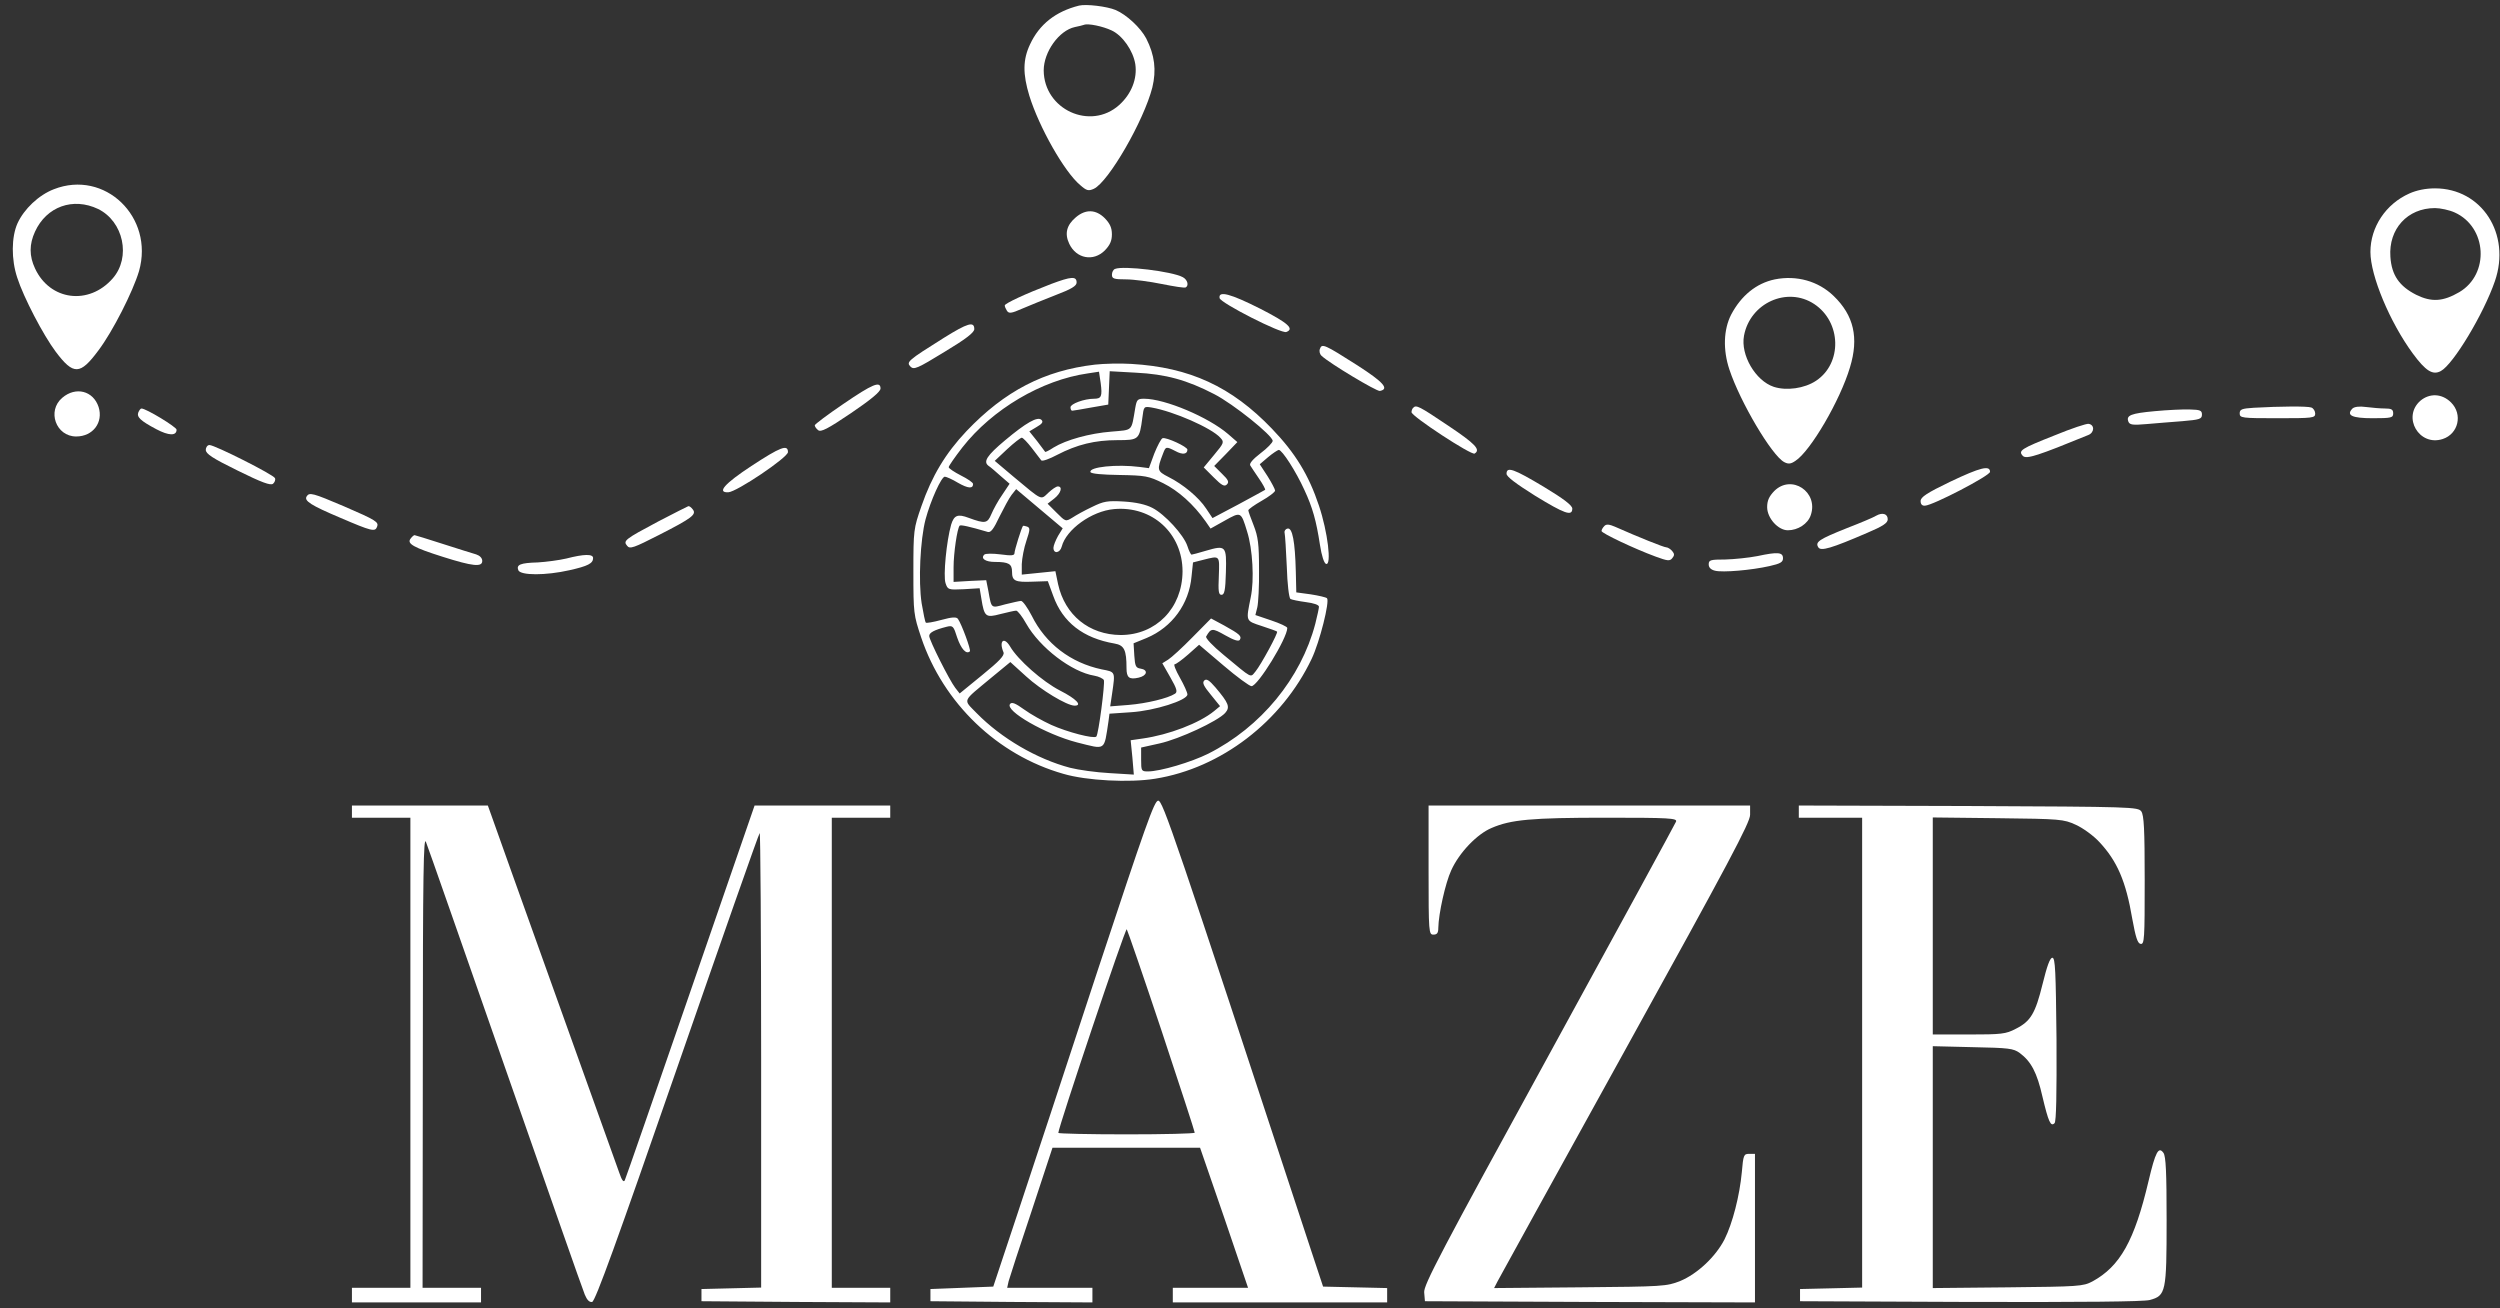 <svg width="172" height="90" viewBox="0 0 172 90" fill="none" xmlns="http://www.w3.org/2000/svg">
<rect x="0" y="0" width="172" height="90" fill="#333333" stroke="none"/>
<path d="M74.237 0.386C72.628 0.788 71.505 1.676 70.868 3.05C70.365 4.106 70.365 5.095 70.818 6.586C71.488 8.748 73.231 11.832 74.32 12.737C74.756 13.122 74.89 13.156 75.259 12.988C76.264 12.519 78.694 8.313 79.281 6.017C79.566 4.827 79.449 3.805 78.862 2.648C78.477 1.911 77.505 1.006 76.751 0.687C76.147 0.436 74.723 0.268 74.237 0.386ZM76.482 2.095C77.237 2.447 77.957 3.486 78.108 4.408C78.259 5.413 77.84 6.469 77.002 7.223C75.024 9 71.823 7.542 71.807 4.844C71.807 3.57 72.862 2.095 73.952 1.861C74.203 1.81 74.488 1.743 74.572 1.71C74.857 1.592 75.879 1.81 76.482 2.095Z" fill="white"/>
<path d="M74.019 14.949C73.382 15.486 73.231 16.072 73.566 16.776C74.052 17.798 75.225 18.016 76.013 17.229C76.365 16.86 76.499 16.575 76.499 16.122C76.499 15.67 76.365 15.385 76.013 15.016C75.393 14.396 74.689 14.38 74.019 14.949Z" fill="white"/>
<path d="M75.326 25.087C71.857 25.489 69.125 26.897 66.494 29.662C65.053 31.187 64.114 32.746 63.394 34.824C62.858 36.366 62.841 36.466 62.841 39.332C62.841 42.198 62.858 42.298 63.377 43.857C64.902 48.382 68.622 51.951 73.164 53.241C74.756 53.711 77.722 53.861 79.465 53.577C84.007 52.856 88.196 49.638 90.241 45.331C90.794 44.175 91.498 41.36 91.297 41.158C91.23 41.092 90.71 40.974 90.174 40.89L89.185 40.756L89.152 39.332C89.101 37.254 88.917 36.282 88.582 36.366C88.431 36.399 88.347 36.533 88.381 36.667C88.414 36.801 88.481 37.84 88.532 38.997C88.565 40.153 88.682 41.142 88.783 41.209C88.867 41.259 89.353 41.36 89.856 41.427C90.375 41.494 90.744 41.611 90.744 41.745C90.744 41.846 90.626 42.382 90.492 42.918C89.504 46.672 86.755 50.024 83.135 51.85C81.962 52.437 79.817 53.074 78.979 53.074C78.527 53.074 78.51 53.04 78.51 52.253V51.431L79.784 51.147C81.141 50.845 83.772 49.622 84.292 49.052C84.644 48.65 84.543 48.382 83.621 47.292C83.186 46.789 83.001 46.672 82.85 46.823C82.7 46.974 82.817 47.208 83.303 47.795L83.94 48.583L83.537 48.918C82.515 49.756 80.404 50.56 78.611 50.811L77.789 50.929L77.907 52.102L78.007 53.292L76.348 53.191C75.426 53.141 74.203 52.973 73.617 52.822C71.337 52.219 68.891 50.795 67.198 49.069C66.243 48.08 66.159 48.331 68.187 46.639L69.511 45.549L70.6 46.538C71.606 47.46 73.399 48.549 73.935 48.549C74.488 48.549 74.052 48.08 72.929 47.51C71.723 46.89 70.03 45.398 69.494 44.477C69.075 43.773 68.706 44.091 69.041 44.879C69.125 45.097 68.757 45.482 67.583 46.438L66.025 47.711L65.723 47.326C65.321 46.806 63.93 44.041 63.93 43.756C63.93 43.522 64.282 43.337 65.137 43.119C65.556 43.019 65.606 43.069 65.857 43.873C66.125 44.644 66.477 45.047 66.729 44.812C66.812 44.711 66.159 42.935 65.908 42.583C65.807 42.432 65.505 42.449 64.768 42.65C64.215 42.801 63.729 42.885 63.695 42.834C63.645 42.784 63.528 42.198 63.41 41.511C63.176 39.985 63.31 37.136 63.679 35.729C64.031 34.422 64.768 32.796 65.003 32.796C65.103 32.796 65.522 32.98 65.908 33.215C66.611 33.617 66.947 33.634 66.947 33.299C66.947 33.198 66.578 32.947 66.109 32.712C65.656 32.478 65.271 32.226 65.271 32.142C65.271 32.059 65.69 31.455 66.209 30.785C68.27 28.154 71.672 26.143 74.84 25.69L75.611 25.573L75.728 26.361C75.845 27.266 75.778 27.433 75.276 27.433C74.588 27.433 73.65 27.785 73.65 28.02C73.65 28.154 73.7 28.271 73.784 28.255C73.851 28.255 74.438 28.154 75.075 28.037L76.248 27.835L76.298 26.696L76.348 25.54L78.141 25.64C80.203 25.741 81.661 26.143 83.537 27.115C84.845 27.785 87.56 29.964 87.56 30.332C87.56 30.45 87.191 30.835 86.722 31.187C86.202 31.589 85.934 31.891 86.018 32.025C86.085 32.126 86.353 32.545 86.621 32.93C86.889 33.316 87.074 33.667 87.04 33.701C87.007 33.734 86.169 34.17 85.197 34.706L83.42 35.645L82.984 34.991C82.482 34.221 81.392 33.316 80.387 32.813C79.599 32.411 79.582 32.327 80.018 31.204C80.203 30.718 80.219 30.701 80.873 31.036C81.359 31.305 81.694 31.254 81.694 30.936C81.694 30.735 80.236 30.064 79.985 30.148C79.884 30.182 79.633 30.668 79.415 31.204L79.046 32.209L78.409 32.126C76.834 31.925 74.907 32.126 75.024 32.478C75.058 32.595 75.845 32.662 77.019 32.679C78.812 32.712 79.013 32.746 80.035 33.248C81.074 33.768 82.113 34.69 82.951 35.88L83.286 36.366L84.275 35.813C85.381 35.193 85.381 35.193 85.8 36.567C86.185 37.773 86.303 39.902 86.051 41.092C85.716 42.767 85.683 42.7 86.805 43.069C87.359 43.253 87.844 43.421 87.861 43.454C87.962 43.522 86.755 45.734 86.386 46.186C86.001 46.639 86.219 46.739 84.174 45.047C83.437 44.443 82.918 43.89 82.984 43.79C83.32 43.203 83.403 43.203 84.292 43.706C84.912 44.058 85.213 44.142 85.297 44.024C85.448 43.773 85.314 43.639 84.225 43.035L83.32 42.55L82.046 43.84C81.342 44.56 80.588 45.248 80.37 45.382L79.968 45.633L80.521 46.605C80.974 47.393 81.024 47.611 80.839 47.728C80.353 48.046 78.879 48.398 77.655 48.499L76.382 48.599L76.516 47.694C76.734 46.186 76.75 46.236 75.795 46.052C73.667 45.599 71.941 44.292 70.985 42.365C70.701 41.812 70.365 41.343 70.248 41.343C70.147 41.343 69.645 41.46 69.159 41.578C68.17 41.846 68.22 41.896 68.002 40.672L67.852 39.918L66.729 39.969L65.606 40.036V39.03C65.606 38.058 65.857 36.349 66.025 36.164C66.109 36.097 66.662 36.215 67.969 36.6C68.17 36.651 68.371 36.382 68.757 35.561C69.058 34.958 69.427 34.271 69.594 34.053L69.913 33.651L71.522 35.008L73.114 36.349L72.795 36.868C72.628 37.17 72.477 37.539 72.477 37.69C72.477 38.125 72.929 38.058 73.047 37.606C73.348 36.433 75.108 35.159 76.65 35.025C79.281 34.79 81.359 36.701 81.359 39.315C81.342 41.846 79.532 43.689 77.102 43.689C74.924 43.672 73.265 42.315 72.795 40.187L72.611 39.298L71.455 39.416L70.298 39.533V38.812C70.315 38.41 70.449 37.69 70.617 37.203C70.868 36.449 70.885 36.315 70.667 36.231C70.533 36.181 70.399 36.164 70.382 36.181C70.281 36.299 69.796 37.857 69.796 38.058C69.796 38.226 69.578 38.242 68.84 38.142C68.304 38.075 67.801 38.075 67.718 38.159C67.449 38.427 67.801 38.661 68.455 38.661C69.393 38.661 69.628 38.796 69.628 39.332C69.628 39.969 69.829 40.069 71.052 40.019L72.091 39.985L72.46 40.991C73.114 42.818 74.521 43.907 76.683 44.276C77.354 44.393 77.504 44.728 77.504 45.968C77.504 46.622 77.689 46.773 78.342 46.622C78.929 46.488 79.013 46.086 78.477 46.002C78.141 45.952 78.091 45.834 78.041 45.114L77.99 44.259L78.895 43.89C80.638 43.153 81.811 41.561 81.979 39.65L82.079 38.695L82.8 38.511C83.94 38.226 83.906 38.192 83.856 39.617C83.806 40.689 83.839 40.924 84.04 40.924C84.241 40.924 84.308 40.622 84.342 39.365C84.392 37.555 84.342 37.488 82.968 37.891C82.465 38.041 82.029 38.159 81.979 38.159C81.929 38.159 81.795 37.891 81.694 37.572C81.443 36.801 80.136 35.377 79.281 34.941C78.828 34.706 78.158 34.556 77.32 34.505C76.18 34.438 75.929 34.489 75.141 34.874C74.639 35.109 74.035 35.444 73.784 35.611C73.315 35.896 73.315 35.896 72.695 35.276L72.075 34.656L72.527 34.304C72.996 33.936 73.13 33.466 72.779 33.466C72.661 33.466 72.376 33.667 72.125 33.902C71.589 34.405 71.756 34.489 69.728 32.796L68.438 31.707L69.293 30.902C69.762 30.467 70.215 30.115 70.298 30.115C70.382 30.115 70.684 30.433 70.985 30.819C71.287 31.221 71.589 31.606 71.639 31.673C71.706 31.757 72.209 31.573 72.745 31.288C74.103 30.584 75.326 30.282 76.884 30.282C78.359 30.282 78.393 30.249 78.594 28.741C78.694 27.953 78.694 27.953 79.231 28.037C80.756 28.305 83.353 29.444 83.957 30.115C84.241 30.416 84.208 30.483 83.537 31.288L82.817 32.159L83.504 32.846C84.057 33.399 84.241 33.5 84.409 33.332C84.577 33.165 84.51 33.014 84.074 32.595L83.537 32.059L84.342 31.238L85.13 30.416L84.493 29.863C83.152 28.707 80.152 27.433 78.711 27.433C78.259 27.433 78.208 27.5 78.108 28.053C77.823 29.712 77.974 29.562 76.465 29.696C74.957 29.813 73.348 30.265 72.494 30.785C72.192 30.986 71.924 31.12 71.907 31.087C71.89 31.053 71.639 30.735 71.354 30.349L70.818 29.679L71.321 29.377C71.706 29.159 71.79 29.025 71.656 28.891C71.388 28.623 70.583 29.092 69.142 30.299C67.902 31.338 67.634 31.757 68.002 32.042C68.136 32.126 68.505 32.444 68.84 32.746L69.46 33.282L68.958 34.036C68.673 34.438 68.338 35.058 68.204 35.377C67.935 36.014 67.784 36.047 66.645 35.628C65.891 35.343 65.639 35.444 65.438 36.097C65.12 37.22 64.885 39.617 65.053 40.12C65.204 40.572 65.237 40.589 66.31 40.538L67.399 40.471L67.516 41.175C67.718 42.449 67.818 42.516 68.824 42.248C69.309 42.13 69.796 42.013 69.913 42.013C70.013 42.013 70.332 42.415 70.6 42.901C71.538 44.56 73.734 46.236 75.292 46.488C75.594 46.538 75.896 46.689 75.946 46.789C76.03 47.041 75.577 50.543 75.426 50.677C75.259 50.845 73.449 50.376 72.326 49.873C71.74 49.605 70.902 49.136 70.466 48.817C69.863 48.382 69.611 48.281 69.494 48.432C69.108 48.901 71.957 50.526 74.103 51.08C76.114 51.582 75.946 51.7 76.264 49.622L76.331 49.102L77.806 49.002C79.432 48.901 81.694 48.18 81.694 47.778C81.694 47.644 81.46 47.125 81.175 46.622C80.89 46.119 80.722 45.7 80.823 45.7C80.906 45.7 81.325 45.398 81.744 45.03L82.499 44.359L84.174 45.784C85.096 46.572 85.968 47.208 86.102 47.208C86.537 47.208 88.565 43.907 88.565 43.203C88.565 43.119 88.062 42.885 87.459 42.684L86.37 42.315L86.504 41.779C86.571 41.494 86.638 40.321 86.621 39.164C86.621 37.421 86.554 36.919 86.252 36.148C86.051 35.645 85.884 35.176 85.884 35.109C85.884 35.042 86.303 34.74 86.805 34.455C87.308 34.17 87.727 33.852 87.727 33.751C87.727 33.667 87.493 33.215 87.208 32.763L86.671 31.941L87.241 31.455C87.56 31.187 87.895 30.969 87.978 30.953C88.213 30.953 89.168 32.444 89.738 33.701C90.308 34.924 90.559 35.829 90.811 37.472C90.928 38.242 91.096 38.745 91.23 38.796C91.632 38.93 91.347 36.584 90.744 34.79C90.04 32.679 89.118 31.17 87.509 29.495C84.727 26.595 81.845 25.271 77.84 25.037C77.052 24.987 75.929 25.02 75.326 25.087Z" fill="white"/>
<path d="M3.7 13.021C2.661 13.423 1.655 14.378 1.203 15.367C0.784 16.305 0.767 17.847 1.186 19.104C1.622 20.462 2.979 23.059 3.834 24.199C5.057 25.824 5.51 25.808 6.767 24.115C7.755 22.808 9.146 20.059 9.565 18.652C10.621 14.931 7.202 11.646 3.7 13.021ZM6.75 14.378C8.493 15.233 9.029 17.696 7.755 19.154C6.113 21.031 3.432 20.679 2.409 18.467C2.007 17.613 2.007 16.808 2.409 15.937C3.197 14.211 5.024 13.557 6.75 14.378Z" fill="white"/>
<path d="M4.286 27.366C3.214 28.271 3.851 30.03 5.242 30.03C6.398 30.03 7.119 29.058 6.784 28.003C6.415 26.88 5.208 26.578 4.286 27.366Z" fill="white"/>
<path d="M165.766 13.311C164.141 14.032 163.085 15.624 163.085 17.333C163.085 18.975 164.426 22.176 166.001 24.321C166.889 25.528 167.375 25.83 167.928 25.528C168.783 25.075 170.878 21.59 171.649 19.344C172.771 16.093 170.744 12.959 167.526 12.959C166.872 12.959 166.252 13.093 165.766 13.311ZM168.883 14.618C171.112 15.624 171.297 18.858 169.202 20.098C168.079 20.752 167.291 20.802 166.235 20.282C165.079 19.696 164.543 18.942 164.459 17.668C164.325 15.758 165.632 14.316 167.526 14.316C167.895 14.316 168.515 14.45 168.883 14.618Z" fill="white"/>
<path d="M166.521 27.572C165.247 28.695 166.437 30.739 168.062 30.203C169.135 29.851 169.453 28.51 168.632 27.689C168.012 27.069 167.158 27.036 166.521 27.572Z" fill="white"/>
<path d="M122.1 19.223C120.826 19.491 119.787 20.346 119.1 21.653C118.58 22.675 118.53 24.066 118.982 25.423C119.72 27.652 121.898 31.339 122.753 31.792C123.038 31.942 123.206 31.926 123.524 31.708C124.563 31.038 126.608 27.535 127.278 25.273C127.898 23.245 127.546 21.703 126.155 20.362C125.099 19.34 123.608 18.921 122.1 19.223ZM124.814 20.915C126.691 22.155 126.758 24.988 124.948 26.194C124.144 26.731 122.904 26.898 122.032 26.613C120.776 26.194 119.737 24.418 119.988 23.094C120.407 20.848 122.954 19.692 124.814 20.915Z" fill="white"/>
<path d="M122.066 33.785C121.714 34.154 121.58 34.439 121.58 34.891C121.58 35.645 122.334 36.483 123.004 36.483C123.691 36.483 124.379 36.048 124.58 35.444C125.133 33.852 123.256 32.595 122.066 33.785Z" fill="white"/>
<path d="M76.718 18.501C76.601 18.534 76.501 18.719 76.501 18.903C76.501 19.171 76.635 19.221 77.472 19.221C77.992 19.221 79.115 19.372 79.936 19.54C80.774 19.707 81.495 19.825 81.578 19.774C81.813 19.64 81.696 19.238 81.377 19.07C80.64 18.668 77.288 18.266 76.718 18.501Z" fill="white"/>
<path d="M72.311 19.54C70.518 20.227 69.127 20.88 69.127 21.014C69.127 21.098 69.194 21.249 69.278 21.383C69.412 21.584 69.579 21.567 70.334 21.232C70.82 21.031 71.859 20.595 72.646 20.294C73.702 19.892 74.071 19.674 74.071 19.439C74.071 18.987 73.702 19.02 72.311 19.54Z" fill="white"/>
<path d="M83.908 20.511C83.975 20.846 88.148 22.975 88.5 22.841C89.07 22.623 88.617 22.221 86.723 21.249C84.662 20.209 83.808 19.975 83.908 20.511Z" fill="white"/>
<path d="M64.936 23.245C62.456 24.803 62.339 24.904 62.64 25.222C62.875 25.457 63.11 25.356 64.97 24.217C66.445 23.329 67.031 22.876 67.031 22.642C67.031 22.088 66.579 22.223 64.936 23.245Z" fill="white"/>
<path d="M90.812 23.999C90.745 24.15 90.795 24.367 90.929 24.485C91.482 25.004 94.7 26.931 94.934 26.898C95.605 26.764 95.186 26.295 93.392 25.138C91.13 23.697 90.946 23.613 90.812 23.999Z" fill="white"/>
<path d="M58.032 27.785C56.943 28.523 56.055 29.193 56.055 29.26C56.055 29.344 56.156 29.495 56.29 29.596C56.474 29.746 56.943 29.512 58.552 28.422C59.909 27.501 60.58 26.948 60.58 26.73C60.58 26.194 60.044 26.411 58.032 27.785Z" fill="white"/>
<path d="M97.23 28.055C97.163 28.106 97.112 28.257 97.112 28.357C97.112 28.642 101.235 31.34 101.453 31.206C101.889 30.938 101.503 30.536 99.626 29.279C97.632 27.938 97.431 27.838 97.23 28.055Z" fill="white"/>
<path d="M155.063 28.054C154.225 28.104 154.091 28.171 154.091 28.439C154.091 28.758 154.225 28.774 156.689 28.774C159.119 28.774 159.286 28.758 159.286 28.456C159.286 28.288 159.169 28.087 159.018 28.037C158.75 27.936 156.856 27.953 155.063 28.054Z" fill="white"/>
<path d="M161.852 28.104C161.399 28.573 161.802 28.774 163.243 28.774C164.533 28.774 164.651 28.741 164.651 28.439C164.651 28.171 164.533 28.104 164.081 28.104C163.779 28.104 163.193 28.054 162.79 28.003C162.321 27.936 161.986 27.987 161.852 28.104Z" fill="white"/>
<path d="M9.516 28.373C9.399 28.692 9.65 28.943 10.757 29.53C11.611 29.982 12.148 29.999 12.148 29.563C12.148 29.379 10.053 28.105 9.734 28.105C9.667 28.105 9.583 28.223 9.516 28.373Z" fill="white"/>
<path d="M148.243 28.289C146.601 28.44 146.266 28.574 146.433 29.01C146.517 29.228 146.735 29.261 147.673 29.177C148.31 29.127 149.416 29.027 150.154 28.976C151.343 28.876 151.494 28.826 151.494 28.524C151.494 28.239 151.377 28.189 150.656 28.172C150.204 28.155 149.115 28.206 148.243 28.289Z" fill="white"/>
<path d="M141.373 29.948C139.044 30.87 138.826 31.004 139.178 31.373C139.429 31.607 140.233 31.339 143.669 29.932C144.105 29.764 144.121 29.228 143.702 29.161C143.568 29.127 142.513 29.479 141.373 29.948Z" fill="white"/>
<path d="M14.159 30.953C14.159 31.221 14.611 31.523 16.354 32.378C18.013 33.199 18.616 33.417 18.784 33.283C18.901 33.182 18.968 33.014 18.918 32.897C18.834 32.663 14.779 30.618 14.41 30.618C14.276 30.618 14.159 30.769 14.159 30.953Z" fill="white"/>
<path d="M51.698 32.059C49.838 33.282 49.301 33.902 50.106 33.869C50.676 33.852 54.212 31.472 54.212 31.104C54.212 30.551 53.692 30.752 51.698 32.059Z" fill="white"/>
<path d="M134.199 33.131C132.557 33.919 132.138 34.204 132.138 34.472C132.138 34.69 132.239 34.807 132.44 34.79C132.976 34.774 136.914 32.729 136.914 32.461C136.914 31.992 136.244 32.159 134.199 33.131Z" fill="white"/>
<path d="M103.65 32.595C103.65 32.796 104.303 33.282 105.61 34.104C107.638 35.344 108.174 35.545 108.174 34.992C108.174 34.774 107.588 34.322 106.197 33.483C104.152 32.26 103.65 32.076 103.65 32.595Z" fill="white"/>
<path d="M21.097 34.154C20.913 34.456 21.365 34.758 23.426 35.629C25.572 36.551 25.806 36.601 25.94 36.249C26.074 35.914 25.89 35.797 23.644 34.825C21.516 33.92 21.281 33.853 21.097 34.154Z" fill="white"/>
<path d="M45.279 35.881C42.983 37.104 42.849 37.205 43.151 37.556C43.335 37.791 43.603 37.691 45.346 36.802C47.609 35.646 47.944 35.395 47.659 35.043C47.559 34.909 47.424 34.808 47.357 34.825C47.307 34.842 46.369 35.311 45.279 35.881Z" fill="white"/>
<path d="M129.088 35.477C128.938 35.577 128.033 35.963 127.077 36.331C125.15 37.102 124.865 37.286 125.1 37.655C125.267 37.94 126.005 37.722 128.452 36.666C129.558 36.197 129.876 35.979 129.876 35.728C129.876 35.343 129.507 35.242 129.088 35.477Z" fill="white"/>
<path d="M110.386 36.182C110.269 36.299 110.185 36.45 110.185 36.534C110.185 36.685 112.448 37.757 113.906 38.293C114.727 38.595 114.878 38.612 115.045 38.411C115.213 38.21 115.213 38.109 115.045 37.908C114.928 37.774 114.743 37.657 114.643 37.657C114.475 37.657 112.682 36.936 111.174 36.266C110.721 36.065 110.52 36.048 110.386 36.182Z" fill="white"/>
<path d="M28.252 37.053C27.967 37.404 28.453 37.673 30.464 38.309C32.526 38.963 33.179 39.03 33.179 38.594C33.179 38.393 33.012 38.226 32.76 38.142C32.526 38.075 31.503 37.756 30.464 37.421C29.425 37.086 28.554 36.818 28.52 36.818C28.47 36.818 28.353 36.919 28.252 37.053Z" fill="white"/>
<path d="M120.91 38.259C120.307 38.376 119.318 38.477 118.698 38.494C117.676 38.494 117.559 38.527 117.559 38.829C117.559 39.047 117.71 39.197 117.994 39.265C118.514 39.399 120.492 39.231 121.748 38.946C122.486 38.779 122.67 38.678 122.67 38.41C122.67 37.991 122.318 37.957 120.91 38.259Z" fill="white"/>
<path d="M38.962 38.427C38.459 38.544 37.571 38.661 37.001 38.695C35.811 38.728 35.509 38.846 35.66 39.231C35.811 39.6 37.554 39.6 39.179 39.231C40.453 38.946 40.805 38.762 40.805 38.393C40.805 38.108 40.202 38.108 38.962 38.427Z" fill="white"/>
<path d="M75.493 66.849C73.365 73.335 70.885 80.859 69.98 83.574L68.337 88.518L66.176 88.602L64.014 88.686V89.105V89.524L69.594 89.574L75.158 89.607V89.105V88.602H72.225H69.293L69.393 88.149C69.46 87.898 70.164 85.736 70.969 83.34L72.41 78.966H77.488H82.565L84.225 83.775L85.867 88.602H83.269H80.689V89.105V89.607H88.062H95.436V89.105V88.619L93.224 88.568L91.028 88.518L90.224 86.088C80.722 57.18 80.001 55.085 79.683 55.085C79.415 55.085 78.811 56.811 75.493 66.849ZM79.918 70.922C81.174 74.709 82.197 77.843 82.197 77.927C82.197 77.994 80.085 78.044 77.504 78.044C74.924 78.044 72.812 77.994 72.812 77.944C72.812 77.575 77.421 63.833 77.521 63.933C77.571 64 78.661 67.151 79.918 70.922Z" fill="white"/>
<path d="M24.213 55.839V56.258H26.224H28.235V72.43V88.602H26.224H24.213V89.105V89.607H28.654H33.095V89.105V88.602H31.084H29.073L29.09 72.966C29.09 59.945 29.14 57.448 29.308 57.934C29.442 58.252 31.888 65.274 34.771 73.519C37.653 81.764 40.1 88.769 40.234 89.071C40.385 89.44 40.553 89.607 40.737 89.574C40.955 89.54 42.446 85.401 46.586 73.469C49.652 64.637 52.2 57.364 52.267 57.314C52.317 57.247 52.367 64.269 52.367 72.899V88.585L50.323 88.635L48.261 88.686V89.105V89.524L54.764 89.574L61.249 89.607V89.105V88.602H59.238H57.227V72.43V56.258H59.238H61.249V55.839V55.42H56.59H51.915L47.507 68.19C45.077 75.229 43.05 81.077 42.983 81.211C42.899 81.362 42.781 81.195 42.614 80.709C42.463 80.306 40.486 74.759 38.206 68.408C35.927 62.04 33.95 56.526 33.816 56.124L33.564 55.42H28.889H24.213V55.839Z" fill="white"/>
<path d="M98.286 59.861C98.286 64.185 98.303 64.302 98.621 64.302C98.873 64.302 98.956 64.185 98.956 63.833C98.973 62.861 99.442 60.749 99.845 59.878C100.398 58.654 101.621 57.381 102.626 56.962C103.95 56.392 105.341 56.258 110.503 56.258C114.877 56.258 115.396 56.291 115.313 56.526C115.262 56.66 111.324 63.883 106.582 72.547C99.107 86.189 97.934 88.418 97.984 88.92L98.035 89.524L109.397 89.574L120.742 89.607V84.496V79.385H120.34C119.972 79.385 119.938 79.469 119.838 80.642C119.687 82.267 119.201 84.161 118.648 85.267C118.028 86.474 116.771 87.647 115.598 88.133C114.659 88.501 114.458 88.518 108.71 88.568L102.794 88.619L103.045 88.133C103.18 87.881 107.135 80.692 111.844 72.179C118.949 59.325 120.407 56.593 120.407 56.057V55.42H109.347H98.286V59.861Z" fill="white"/>
<path d="M123.758 55.839V56.258H125.937H128.115V72.43V88.585L125.987 88.636L123.842 88.686V89.105V89.524L135.556 89.574C143.298 89.591 147.471 89.557 147.907 89.44C149.013 89.138 149.063 88.904 149.063 83.943C149.063 80.659 149.013 79.552 148.845 79.318C148.51 78.849 148.292 79.251 147.823 81.245C146.851 85.368 145.862 87.127 143.952 88.166C143.315 88.501 143.03 88.518 138.137 88.569L132.975 88.619V80.307V71.978L135.724 72.045C138.204 72.095 138.522 72.129 138.958 72.447C139.746 73.033 140.148 73.804 140.516 75.43C140.935 77.189 141.086 77.541 141.354 77.273C141.472 77.156 141.505 75.262 141.488 71.492C141.438 66.816 141.405 65.894 141.204 65.894C141.036 65.894 140.835 66.464 140.533 67.687C140.03 69.732 139.712 70.268 138.673 70.788C138.003 71.14 137.701 71.173 135.455 71.173H132.975V63.699V56.241L137.466 56.292C141.757 56.342 141.974 56.359 142.812 56.744C143.298 56.962 144.019 57.481 144.438 57.934C145.661 59.241 146.265 60.632 146.7 63.213C146.935 64.503 147.069 64.906 147.27 64.939C147.538 64.989 147.555 64.604 147.555 60.582C147.555 57.029 147.505 56.09 147.32 55.822C147.086 55.521 146.734 55.504 135.422 55.454L123.758 55.42V55.839Z" fill="white"/>
</svg>
